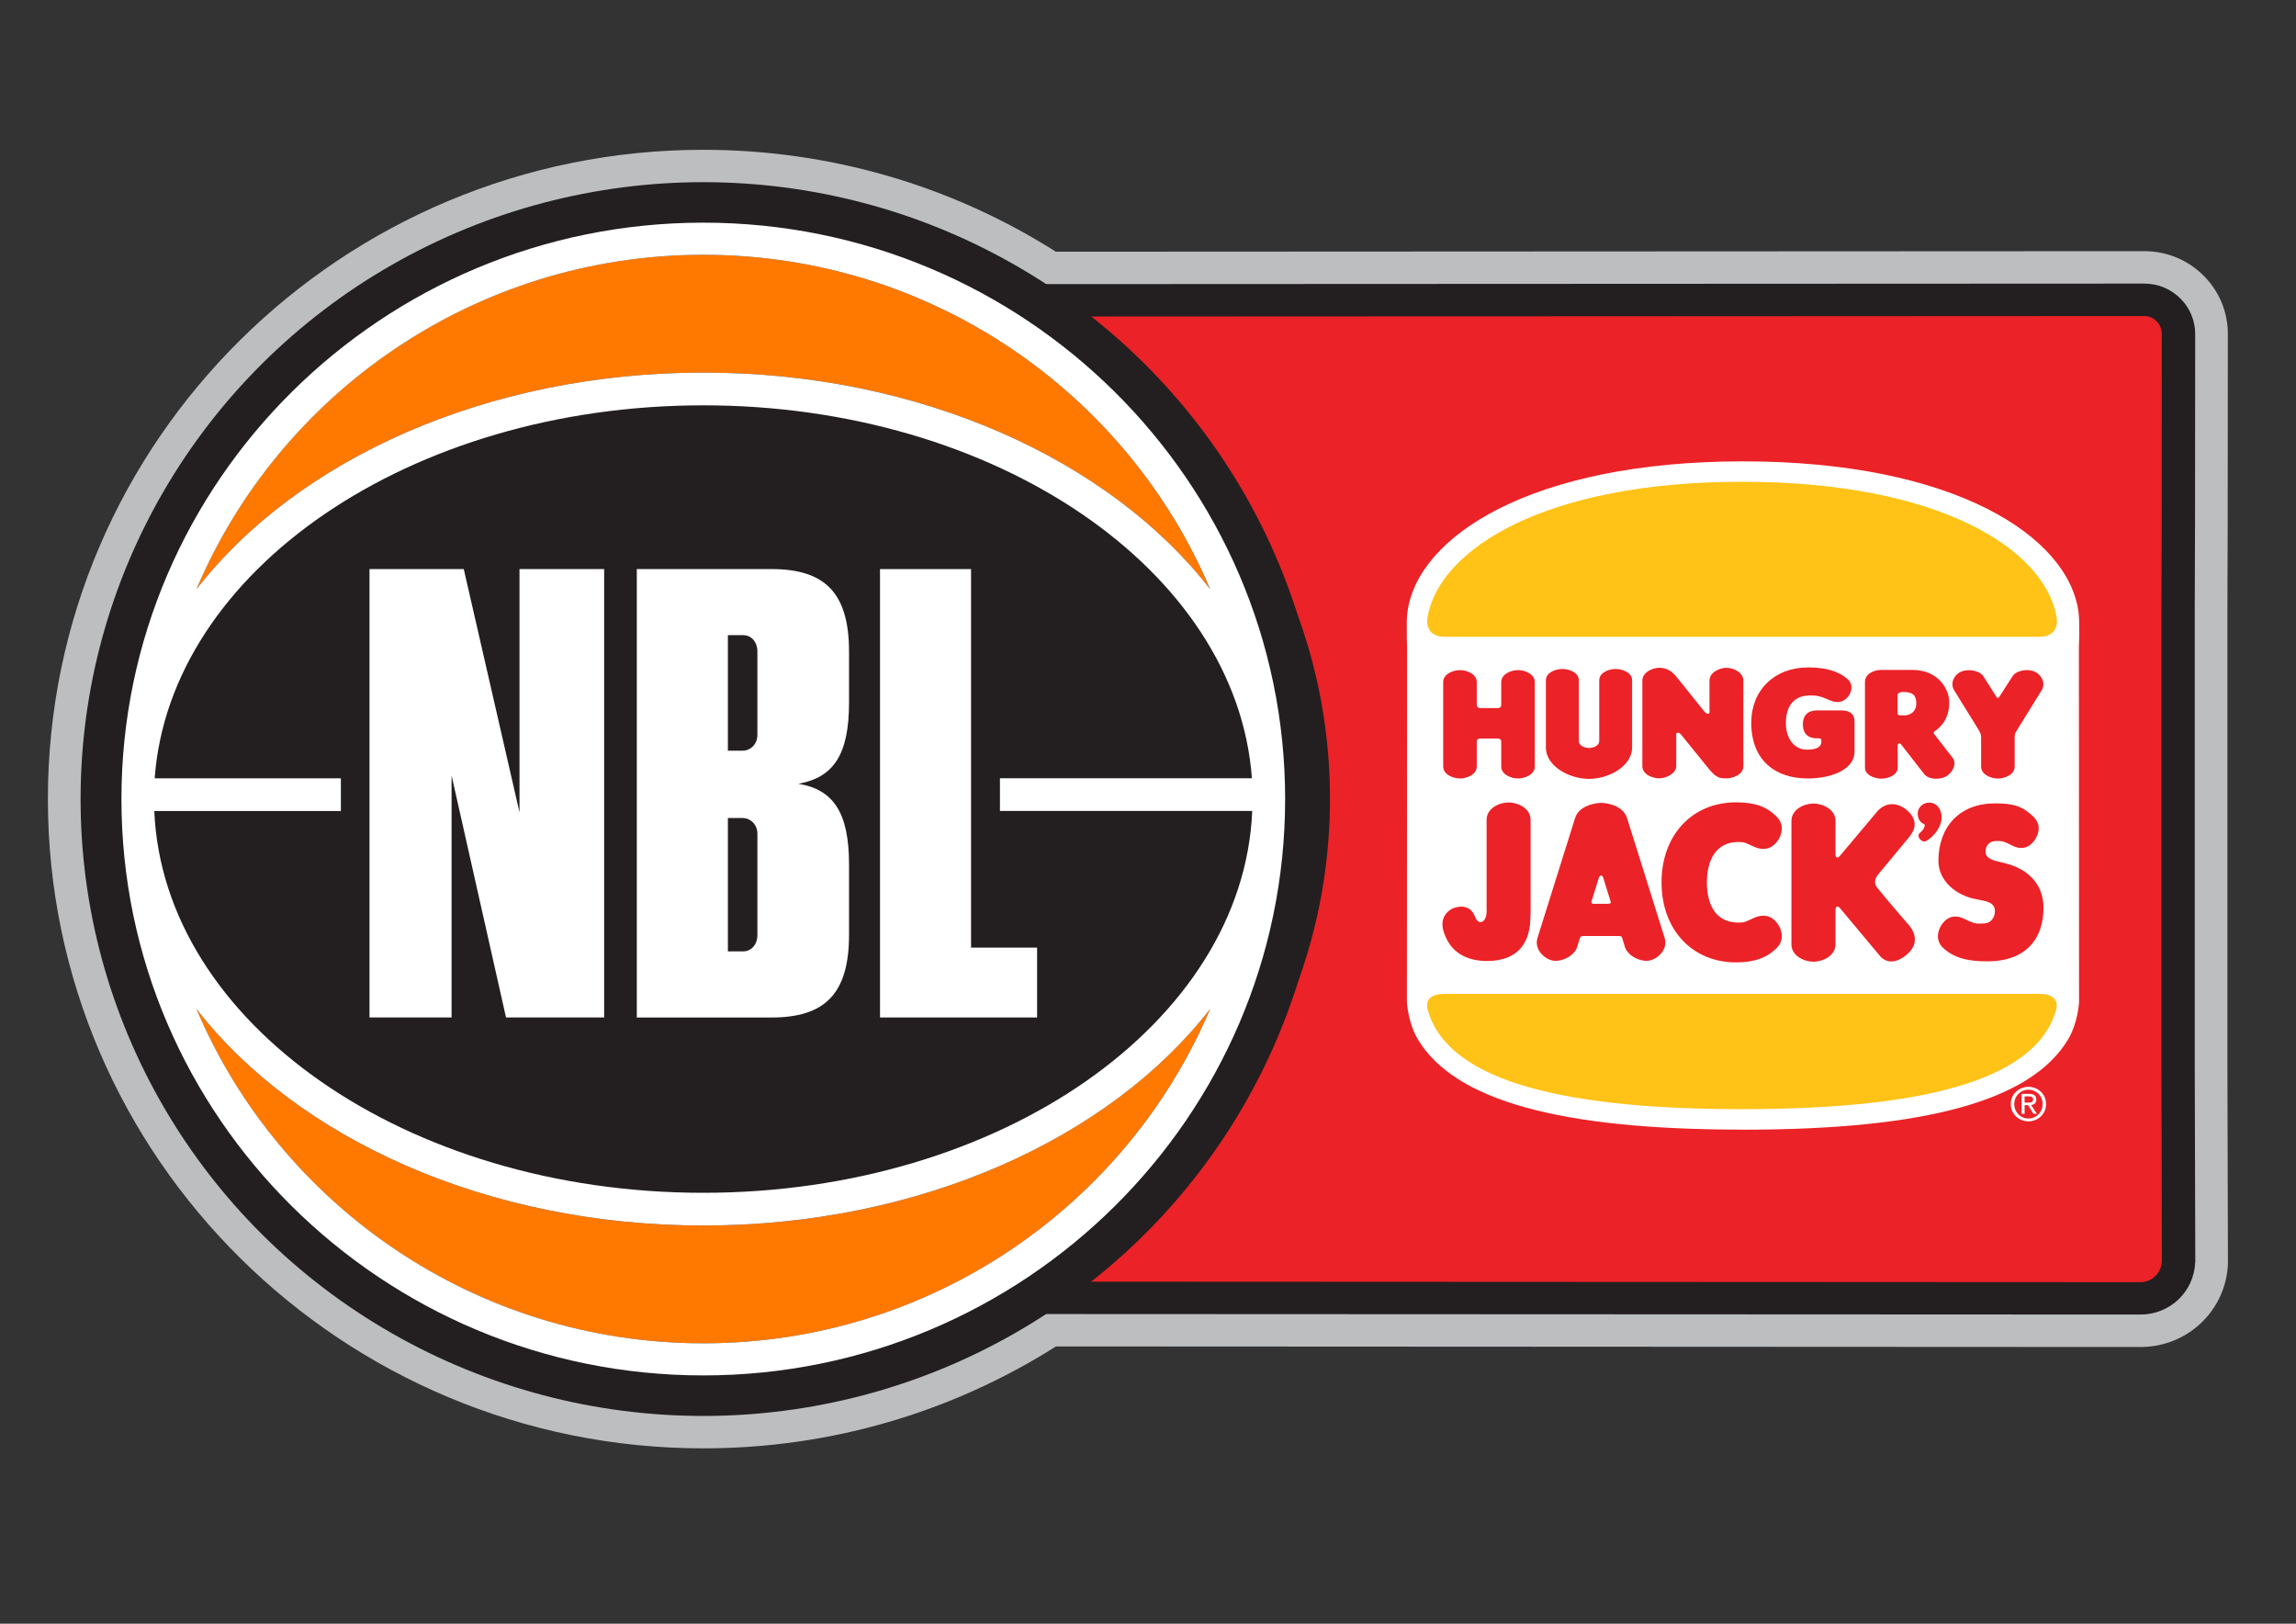 <?xml version="1.0" encoding="UTF-8"?>
<svg id="Layer_1" data-name="Layer 1" xmlns="http://www.w3.org/2000/svg" viewBox="0 0 841.89 595.28">
  <rect x="0" y="0" width="841.89" height="595.28" fill="#333333" stroke="none"/>
  <defs>
    <style>
      .cls-1 {
        fill: #eb2227;
      }

      .cls-2 {
        fill: #231f20;
      }

      .cls-3 {
        fill: #bcbec0;
      }

      .cls-4 {
        fill: #ff7900;
      }

      .cls-5 {
        fill: #fff;
      }

      .cls-6 {
        fill: #ffc216;
      }
    </style>
  </defs>
  <path class="cls-3" d="M257.88,530.99c-132.51,0-240.32-106.78-240.32-238.04S125.37,54.92,257.88,54.92c46.05,0,90.67,12.91,129.28,37.36l399.08-.2c8.37,0,16.18,3.27,22.01,9.22,5.59,5.7,8.65,13.21,8.65,21.13,0,50.37-.08,96.79-.16,101.96v166.16l.2,72.19v.46c-.65,17.17-14.73,30.63-32.07,30.63l-397.69-.2c-38.61,24.45-83.23,37.36-129.28,37.36h-.01Z"/>
  <path class="cls-2" d="M804.92,462.76c-.4,10.76-9.21,19.17-20.06,19.17l-410.66-.19-5.08-22.69c64.6-28.79,106.34-94.01,106.34-166.18s-41.62-137.19-106.02-166.03l5.11-22.68,411.72-.19c5.09,0,9.85,2,13.39,5.62,3.4,3.48,5.26,8.03,5.26,12.86,0,50.25-.09,97.37-.16,101.88v166.25l.2,71.98v.22h-.04Z"/>
  <path class="cls-1" d="M524.76,115.98l-150.22.07c66.6,29.83,113.13,97.77,113.13,176.83s-46.68,147.24-113.47,176.99l150.56.07,260.1.13c4.23,0,7.69-3.38,7.86-7.71l-.18-71.78v-166.37c.06-3.01.14-47.16.14-101.77,0-2.38-1.18-3.94-1.89-4.65-.7-.71-2.23-1.93-4.54-1.93l-261.5.13h.01Z"/>
  <g>
    <path class="cls-1" d="M526.52,145.46h225.24c20.83,0,37.72,16.73,37.72,37.36v220.23c0,20.64-16.89,37.36-37.72,37.36h-225.24c-20.83,0-37.72-16.73-37.72-37.36v-220.23c0-20.64,16.89-37.36,37.72-37.36Z"/>
    <g>
      <path class="cls-5" d="M639.11,414.14c-67.25,0-105.65-10.68-119.14-32.98-3.72-6.16-4.09-13.71-4.09-13.71l.06-130.52s-.06-1.15-.1-2.81v-6.55c.04-1.15.11-2.22.23-3.1,3.58-27.79,45.47-55.33,123.03-55.33s119.46,27.54,123.05,55.33c.54,4.11.13,12.48.13,12.48l.06,130.52s-.37,7.55-4.09,13.71c-13.49,22.3-51.87,32.98-119.14,32.98"/>
      <path class="cls-5" d="M743.71,404.22c.95,0,1.79-.07,1.79-1.19,0-.91-.83-1.08-1.61-1.08h-1.52v2.26h1.34ZM742.37,408.32h-1.11v-7.29h2.81c1.74,0,2.6.64,2.6,2.08,0,1.3-.83,1.87-1.9,2.01l2.1,3.21h-1.26l-1.95-3.16h-1.28v3.16h0ZM743.79,410.06c2.89,0,5.18-2.25,5.18-5.3s-2.29-5.25-5.18-5.25-5.21,2.26-5.21,5.25,2.29,5.3,5.21,5.3M737.3,404.77c0-3.63,2.98-6.32,6.49-6.32s6.46,2.68,6.46,6.32-2.98,6.34-6.46,6.34-6.49-2.68-6.49-6.34"/>
      <path class="cls-6" d="M638.71,406.64c72.16,0,108.7-12.56,115.26-36.54,1.09-4.39-2.5-5.72-6.09-5.72h-218.33c-3.6,0-7.18,1.33-6.09,5.72,6.56,23.98,43.1,36.54,115.26,36.54"/>
      <path class="cls-6" d="M638.78,176.62c-72.16,0-110.62,24.54-115.26,49.21-1.09,5.67,2.5,7.62,6.09,7.62h218.33c3.6,0,7.18-1.94,6.09-7.62-4.64-24.68-43.1-49.21-115.26-49.21"/>
      <path class="cls-1" d="M732.01,255.43l-4.58-7.21c-1.34-2.5-5.66-2.96-7.93-2.14-2.98,1.08-4.42,4.29-3.08,6.78l9.04,14.63c.68,1.16.99,1.83.97,2.99v10.56c0,2.98,3.65,4.39,6.15,4.39s6.15-1.41,6.15-4.39v-10.56c0-1.17.08-1.69.96-2.96l9.07-14.67c1.34-2.5-.16-5.65-3.08-6.78-2.24-.89-6.57-.36-7.91,2.14l-4.61,7.17c-.38.63-.79.63-1.17.06M704.24,305.14c-1.79,1.13-.03,3.48,1.45,3.35,1.64-.13,8.27-5.9,5.67-11.64-.68-1.48-2.14-2.6-3.96-2.6-2.34,0-4.23,1.8-4.23,4.04.08,2.75,1.68,3.56,2.21,3.77.54.2.4.6.34.85-.34.96-.58,1.37-1.48,2.21M728.73,352.44c-7.79,0-12.43-1.43-16.27-4.95-3.02-2.95-1.75-6.55-.58-8.36,1.17-1.79,3.79-4.57,8.55-2.19,4.23,2.11,4.77,1.62,6.76,1.62,2.96,0,4.3-2.25,4.3-4.65s-2.14-3.24-3.72-3.61l-3.48-.7c-6.77-1.34-13.53-6.43-13.52-14.04.03-12.56,7.9-21.03,20.7-21.03h0c6.94,0,10.24,1.08,14.21,4.95,3,2.96,1.75,6.47.56,8.26-1.19,1.79-3.85,4.67-8.56,2.18-3.48-1.84-4.15-1.59-5.77-1.59-2.55,0-3.87,1.79-3.87,3.97,0,1.97,2.21,2.93,3.54,3.28l3.92.98c7.34,1.83,13.71,7,13.8,15.99.1,11.56-6.4,19.9-20.57,19.9M700.31,306.56l-11.54,13.93s-2.37,2.43-.52,4.85c2.06,2.68,11.23,13.3,11.23,13.3,0,0,6.11,5.76-.17,11.22-6.29,5.44-9.85.75-9.85.75l-14.94-17.87s-1.52-1.45-1.52,1.2l.03-.17v12.41c0,4.35-4.8,6.4-8.08,6.4s-8.08-2.05-8.08-6.4v-45.19c0-4.35,4.8-6.4,8.08-6.4s8.08,2.05,8.08,6.4v12.27l-.03-.17c0,1.52.96,1.59,1.62.71l13.44-15.97c3-3.81,7.49-3.91,11.13-.84,3.23,2.72,3.89,6.11,1.1,9.54M545.21,352.32c12.41,0,15.96-7.84,15.96-16.25l.06-.89v-34.6c0-4.33-4.78-6.39-8.07-6.39s-8.06,2.05-8.06,6.39v32.59c.35,5.18-3.03,6.51-4.33,2.68-1.86-4.6-6.53-3.59-8.32-2.68s-4.36,3.26-3.29,7.71c1.9,6.81,6.74,11.37,16.04,11.44M589.62,331.34h-5.36c-.49,0-.92-.34-.66-.95l2.62-8.44c.28-1.23,1.33-1.37,1.69-.03l2.62,8.45c.27.78,0,.95-.92.95M594.9,344.15l.79,2.59c.89,3.79,6,5.95,8.96,5.44,3.3-.57,7.08-4.23,5.7-8.43l-13.71-43.69c-1.27-4.36-6.43-5.62-9.57-5.72-3.13.1-8.34,1.44-9.57,5.72l-13.71,43.69c-1.38,4.19,2.4,7.85,5.7,8.43,2.96.53,8.06-1.65,8.96-5.44l.79-2.59c.21-.81.58-.99,1.28-.99h13.18c.95,0,1.02.38,1.21.99M625.88,323.55c0,7.76,2.99,14.69,11.54,14.69,2.3,0,2.6-.29,5.49-1.62,5.11-2.35,7.83.41,9.07,2.28s2.6,5.67-.61,8.76c-3.22,3.26-7.8,5.17-14.78,5.17-16.14,0-27.34-12.02-27.34-29.34s11.2-29.34,27.34-29.34c6.83,0,11.2,1.55,14.78,5.17,3.2,3.09,1.85,6.85.61,8.72-1.26,1.87-3.98,4.64-9.07,2.28-2.6-1.2-3.09-1.63-5.49-1.63-8.55,0-11.55,7.11-11.55,14.87h.01ZM542.94,270.75c-.76,0-1.45.27-1.45,1.23v9.03c0,2.98-3.65,4.39-6.15,4.39s-6.15-1.41-6.15-4.39v-30.95c0-2.98,3.65-4.39,6.15-4.39s6.15,1.41,6.15,4.39v8.27c0,.91.65,1.27,1.35,1.27h6.28c.82,0,1.35-.35,1.35-1.27v-8.27c0-2.98,3.65-4.39,6.15-4.39s6.15,1.41,6.15,4.39v30.95c0,2.98-3.65,4.39-6.15,4.39s-6.15-1.41-6.15-4.39v-9.03c0-.96-.63-1.23-1.41-1.23h-6.14.01ZM666.26,270.68c-4.46,0-5.19-3-5.19-5.21s.95-5.03,5.29-5.03h8.69c3.08,0,4.97,1.17,4.97,4.09v11.07c0,6.34-8.15,9.8-17.15,9.8-11.61,0-20.72-6.37-20.72-20.46,0-11.96,8.55-20.25,20.84-20.25,6.29,0,11.07,1.33,14.39,4.19,2.44,2.14,1.41,4.96.47,6.26-.96,1.3-3.08,3.28-6.91,1.58-3.85-1.72-4.98-1.75-7.31-1.75-6.52,0-8.79,4.78-8.79,10.12s2.81,9.75,7.73,9.75c4.02,0,5.43-1.23,5.29-3.3,0-.78-.37-.88-1.58-.88M698.23,262.28c2.41,0,4.44-1.61,4.44-4.26s-.85-4.33-4.66-4.33c-1.41,0-1.76.28-2.2.85v7.03c0,.75.86.71,2.41.71M709.47,268.01c-.56.42-.49.75-.23,1.13l6.69,8.62c1.75,2.25.07,5.39-2.2,6.81-2.05,1.27-6.42,1.45-8.17-.78l-8.54-10.97c-.48-.57-1.17-.35-1.17.42v8.12c0,2.86-3.57,4.11-6,4.11s-6.01-1.23-6.01-4.11v-31.37c0-2.86,3.12-4.39,6.01-4.39h11.34c10.1,0,13.56,7.71,13.56,11.77,0,3.63-1.07,7.81-5.26,10.65M582.66,285.55c7.36,0,15.8-4.74,15.8-11.49v-24.62c0-2.92-3.58-4.18-6.04-4.18s-6.02,1.26-6.02,4.18v22.23c0,1.62-1.96,2.56-3.74,2.56s-3.74-.94-3.74-2.56v-22.23c0-2.92-3.58-4.18-6.04-4.18s-6.04,1.26-6.04,4.18v24.62c0,6.75,8.45,11.49,15.8,11.49M614.64,269.2v11.68c0,2.65-3.68,4.47-6.21,4.47s-6.22-1.44-6.22-4.47v-31.36c0-3.03,3.7-4.7,6.22-4.7,3.2,0,5.12,1.77,6.62,3.7l9.88,12.32c.78.98,1.9,1.13,1.9.27v-11.58c0-3.03,3.68-4.7,6.21-4.7s6.21,1.66,6.21,4.7v31.36c0,3.02-3.68,4.47-6.21,4.47-2.17,0-3.61-.04-6.24-3.23-2.61-3.19-10.48-12.93-10.48-12.93-.54-.68-1.69-.85-1.69,0"/>
    </g>
  </g>
  <g>
    <ellipse class="cls-2" cx="257.88" cy="292.95" rx="228.33" ry="226.16"/>
    <g>
      <path class="cls-2" d="M465.04,292.92c0-111.45-90.8-202.26-202.97-203.75-1.26.01-2.53.03-3.78.06l-6.7.1-3.41.41c-106.98,7.91-191.88,93.33-194.54,198.11-.04,1.57-.06,3.14-.06,4.72v.7c0,1.57.03,3.13.06,4.7,2.53,99.87,79.74,182.66,179.56,197.08,8.55,1.08,17.27,1.63,26.1,1.63,113.44,0,205.73-91.41,205.73-203.77h.01Z"/>
      <path class="cls-4" d="M257.88,449.3c-79.58,0-149.12-32.03-185.84-79.41,30.46,71.93,102.29,122.59,185.84,122.59s155.38-50.65,185.85-122.59c-36.74,47.37-106.29,79.41-185.85,79.41"/>
      <path class="cls-4" d="M72.04,216.01c36.74-47.38,106.27-79.41,185.84-79.41s149.12,32.03,185.85,79.41c-30.46-71.93-102.29-122.6-185.85-122.6s-155.38,50.67-185.84,122.6"/>
      <path class="cls-5" d="M471.23,292.95c0-116.52-95.71-211.32-213.35-211.32S44.53,176.43,44.53,292.95s95.71,211.3,213.35,211.3,213.35-94.8,213.35-211.3M72.04,369.89c36.74,47.36,106.27,79.4,185.85,79.4s149.12-32.04,185.84-79.4c-30.46,71.92-102.29,122.59-185.84,122.59s-155.38-50.67-185.85-122.59M443.74,216.01c-36.74-47.37-106.27-79.41-185.84-79.41s-149.12,32.04-185.85,79.41c30.46-71.93,102.29-122.6,185.85-122.6s155.38,50.67,185.84,122.6M459.04,285.32h-92.38v12h92.5c-3.23,77.57-92.25,139.98-201.29,139.98s-198.03-62.39-201.29-139.96h68.41v-12H56.72c5.54-76.07,93.65-136.74,201.17-136.74s195.6,60.66,201.16,136.72"/>
      <polygon class="cls-5" points="165.58 284.3 165.58 373.02 135.49 373.02 135.49 208.64 170.05 208.64 190.49 297.81 190.49 208.64 221.53 208.64 221.53 373.02 185.55 373.02 165.58 284.3"/>
      <path class="cls-5" d="M311.32,342.75c0,21.9-9.17,30.28-28.44,30.28h-49.38v-164.4h49.38c19.27,0,28.44,8.38,28.44,30.27v18.64c0,19.09-5.64,27.47-18.57,29.81,12.94,2.1,18.57,10.72,18.57,29.57v25.85h0ZM277.72,238.9c0-3.95-2.58-6.05-5.18-6.05h-5.64v42.38h5.4c2.58,0,5.42-2.1,5.42-5.83v-30.5h0ZM277.72,305.72c0-3.73-2.82-5.83-5.42-5.83h-5.4v48.91h5.64c2.58,0,5.18-2.1,5.18-6.06v-37.02h0Z"/>
      <polygon class="cls-5" points="322.68 208.64 356.06 208.64 356.06 347.41 380.28 347.41 380.28 373.02 322.68 373.02 322.68 208.64"/>
    </g>
  </g>
</svg>